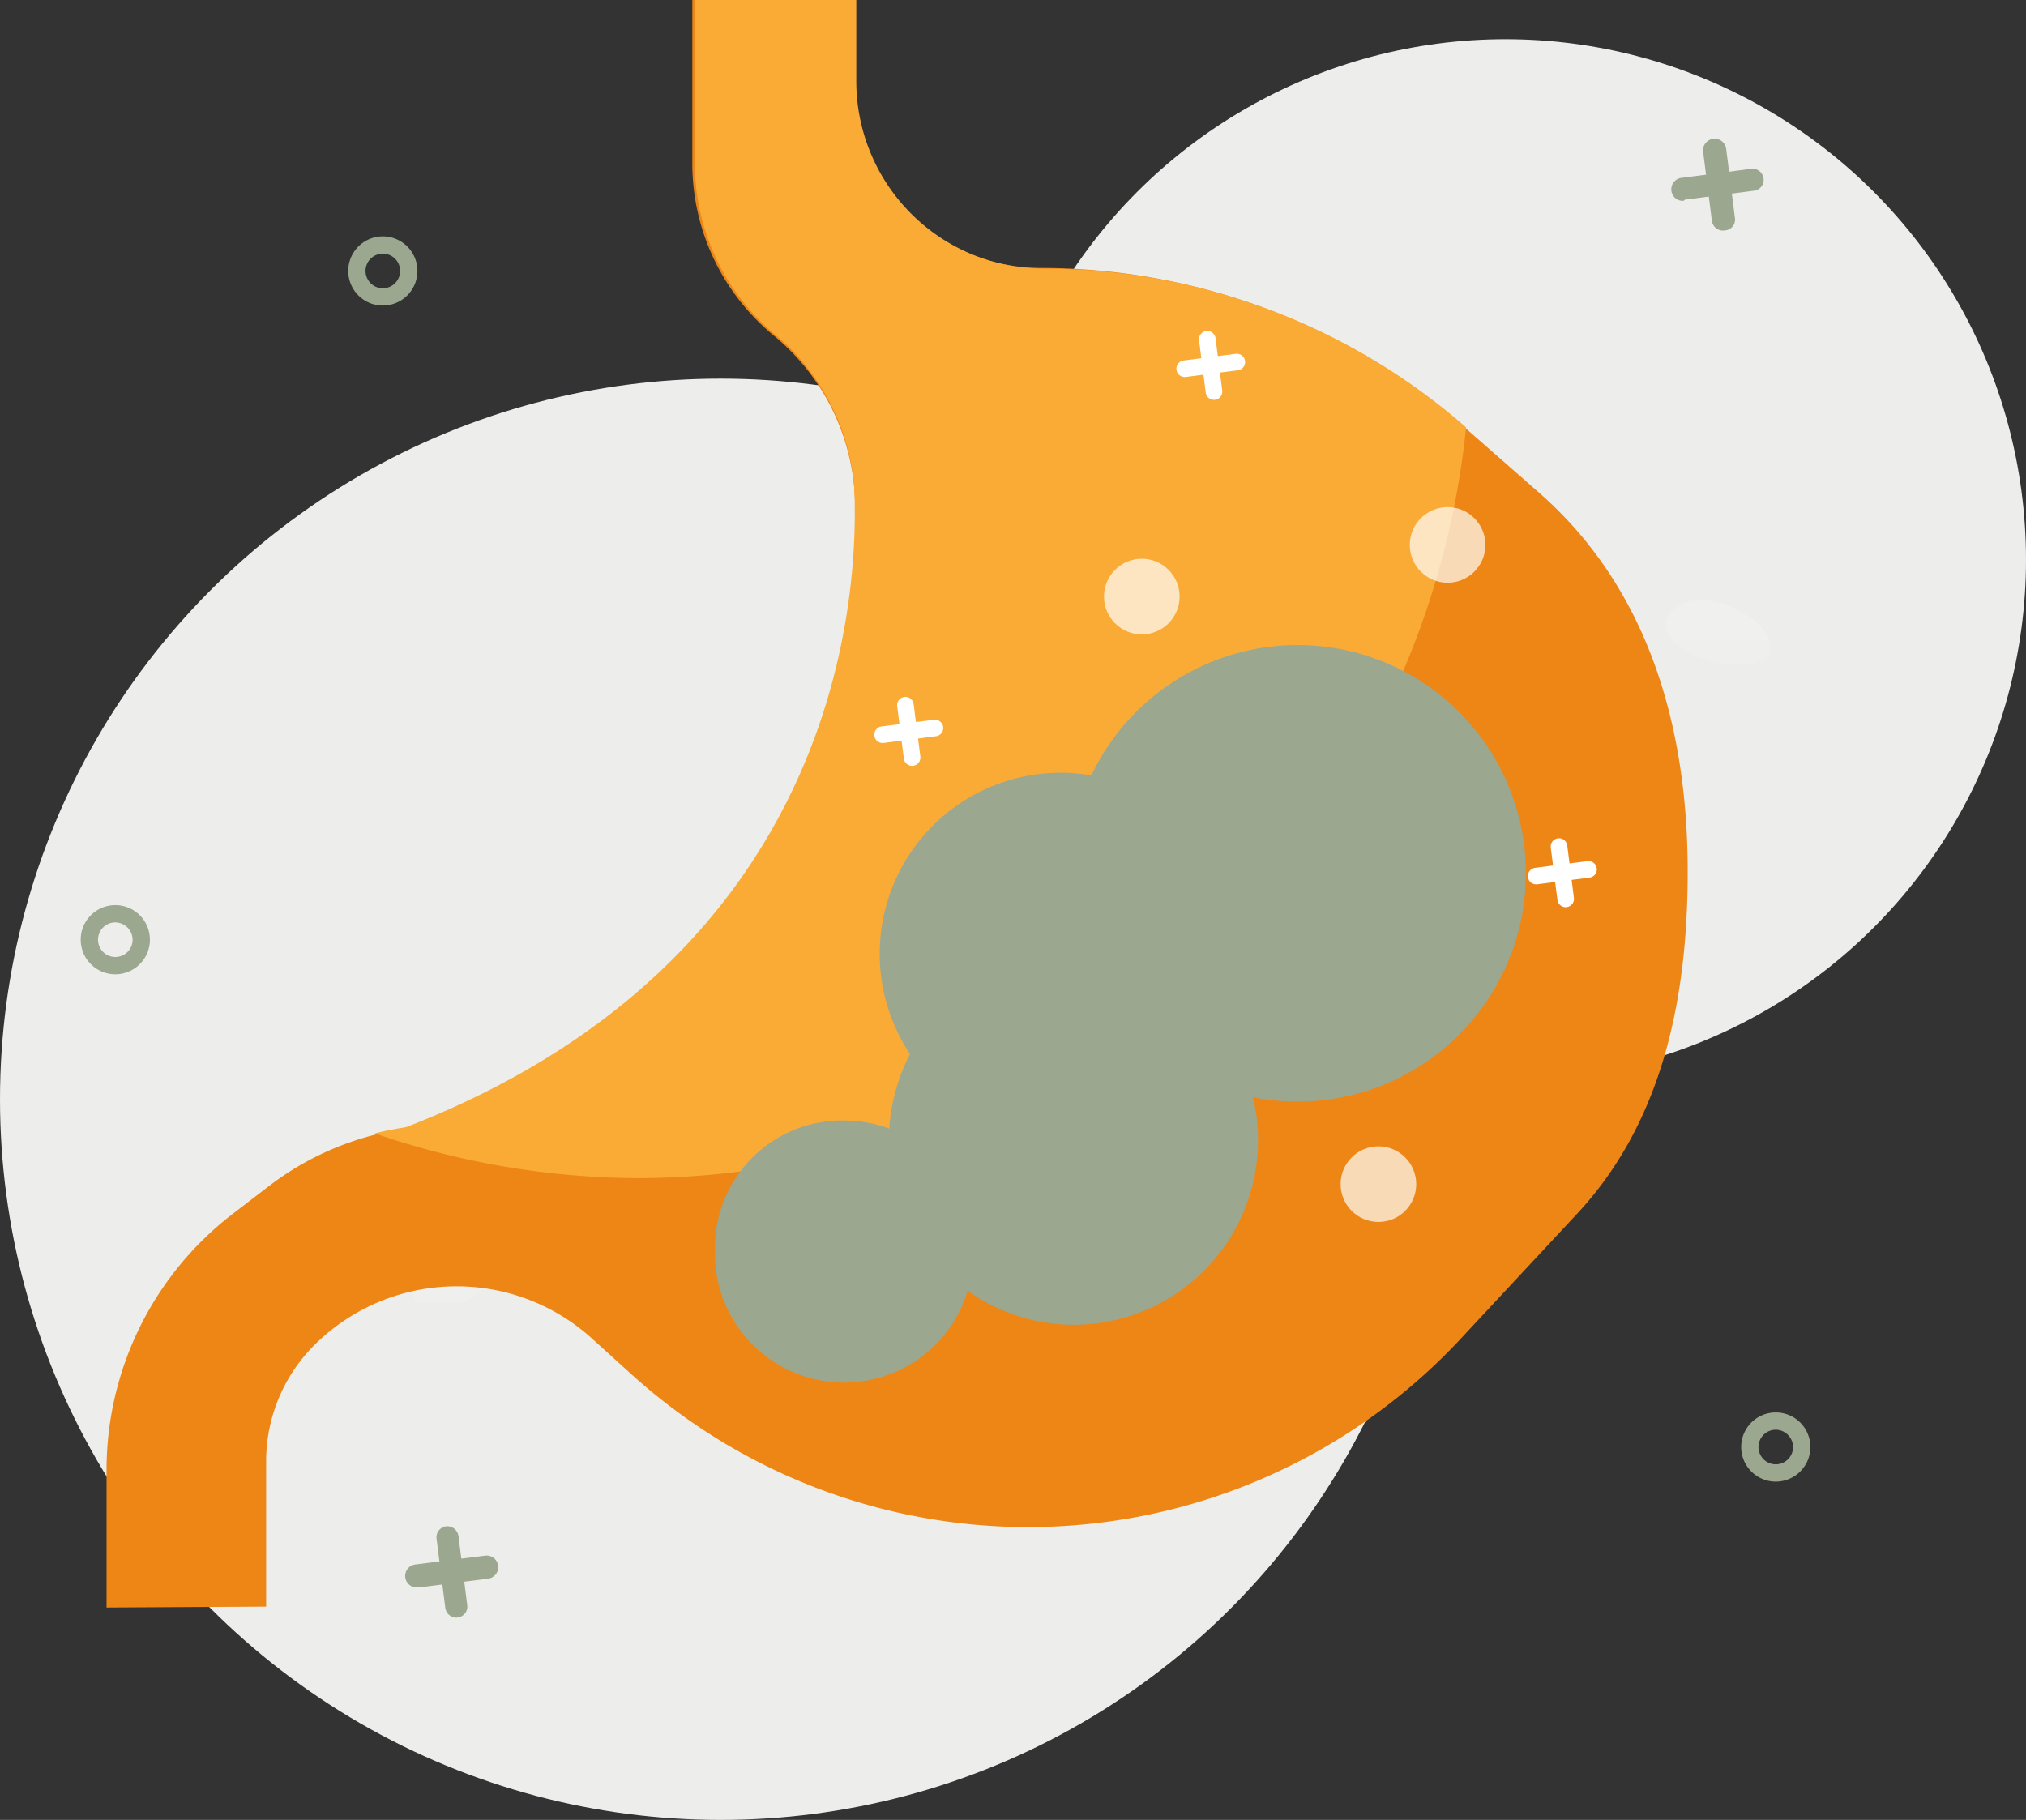 <?xml version="1.0" encoding="UTF-8"?>
<svg xmlns="http://www.w3.org/2000/svg" xmlns:xlink="http://www.w3.org/1999/xlink" id="Layer_1" data-name="Layer 1" viewBox="0 0 87.85 78.92">
  <rect x="0" y="0" width="87.85" height="78.92" fill="#333333" stroke="none"/>
  <defs>
    <style>.cls-1{fill:#ededec;}.cls-2{fill:#9ca78f;}.cls-3,.cls-4{fill:none;}.cls-4{stroke:#fff;stroke-linecap:round;stroke-linejoin:round;stroke-width:0.72px;}.cls-5{fill:url(#linear-gradient);}.cls-6{fill:url(#linear-gradient-2);}.cls-7{fill:url(#linear-gradient-3);}.cls-8{fill:#ed8615;}.cls-9{fill:#faab36;}.cls-10{fill:#fff;opacity:0.69;isolation:isolate;}</style>
    <linearGradient id="linear-gradient" x1="-51.48" y1="131.83" x2="-51.48" y2="132.83" gradientTransform="matrix(4.05, 0, 0, -3.49, 228.66, 516.54)" gradientUnits="userSpaceOnUse">
      <stop offset="0" stop-color="#fff" stop-opacity="0"></stop>
      <stop offset="0" stop-color="#fff" stop-opacity="0.12"></stop>
      <stop offset="1" stop-color="#fff" stop-opacity="0.17"></stop>
      <stop offset="1" stop-color="#fff" stop-opacity="0.6"></stop>
    </linearGradient>
    <linearGradient id="linear-gradient-2" x1="-53.3" y1="126.79" x2="-53.3" y2="127.79" gradientTransform="matrix(4.54, 0, 0, -2.81, 316.4, 385.14)" xlink:href="#linear-gradient"></linearGradient>
    <linearGradient id="linear-gradient-3" x1="-43.65" y1="136.76" x2="-43.65" y2="137.76" gradientTransform="matrix(2.78, 0, 0, -4.56, 180.13, 684.25)" xlink:href="#linear-gradient"></linearGradient>
  </defs>
  <circle class="cls-1" cx="31.25" cy="47.67" r="31.25"></circle>
  <circle class="cls-1" cx="65.28" cy="24.27" r="22.57"></circle>
  <path class="cls-2" d="M18.1,68.84a.48.48,0,0,1-.06-1l3-.38a.48.48,0,0,1,.12,1l-3,.38Z"></path>
  <path class="cls-2" d="M19.79,70.15a.49.49,0,0,1-.48-.42l-.38-3a.48.48,0,0,1,.41-.54.49.49,0,0,1,.54.42l.38,3a.47.47,0,0,1-.41.53Z"></path>
  <path class="cls-2" d="M73,8.71a.48.48,0,0,1-.06-1l3-.39a.48.48,0,0,1,.53.42.47.47,0,0,1-.41.53l-3,.39Z"></path>
  <path class="cls-2" d="M74.71,10a.49.49,0,0,1-.48-.42l-.38-3a.48.48,0,1,1,1-.12l.38,3a.47.47,0,0,1-.41.53Z"></path>
  <circle class="cls-3" cx="5.04" cy="40.75" r="1.5"></circle>
  <path class="cls-2" d="M5,42.25a1.5,1.5,0,1,1,1.5-1.5A1.5,1.5,0,0,1,5,42.25ZM5,40a.75.75,0,1,0,.75.75A.76.76,0,0,0,5,40Z"></path>
  <circle class="cls-3" cx="77.04" cy="62.75" r="1.5"></circle>
  <path class="cls-2" d="M77,64.25a1.5,1.5,0,1,1,1.5-1.5A1.5,1.5,0,0,1,77,64.25ZM77,62a.75.75,0,1,0,.75.75A.76.76,0,0,0,77,62Z"></path>
  <circle class="cls-3" cx="16.6" cy="11.75" r="1.5"></circle>
  <path class="cls-2" d="M16.6,13.25a1.5,1.5,0,1,1,1.5-1.5A1.5,1.5,0,0,1,16.6,13.25Zm0-2.25a.75.75,0,1,0,.75.75A.75.75,0,0,0,16.6,11Z"></path>
  <line class="cls-4" x1="54.78" y1="30.96" x2="52.63" y2="30.21"></line>
  <line class="cls-4" x1="54.08" y1="29.5" x2="53.33" y2="31.66"></line>
  <path class="cls-5" d="M21.49,55.27c1.22-1.75-.23-1.88-.7-1.82-1.31.17-3.13,1.48-2.85,2.77S20.33,56.91,21.49,55.27Z"></path>
  <path class="cls-6" d="M75.32,28.84c2.13,0,1.41-1.27,1.08-1.62-.9-1-3-1.7-3.91-.72S73.31,28.85,75.32,28.84Z"></path>
  <path class="cls-7" d="M59.56,57c-1.2-1.76-1.85-.45-2,0-.3,1.29.28,3.45,1.59,3.64S60.69,58.63,59.56,57Z"></path>
  <path class="cls-8" d="M11.54,69.67V63.33a7.12,7.12,0,0,1,2.09-5,8.74,8.74,0,0,1,12-.32l1.81,1.64a25.63,25.63,0,0,0,35.8-1.49l5-5.37c3.82-4,4.94-9.4,4.94-15,0-6.3-1.72-12.29-6.46-16.44l-3.25-2.85a27.85,27.85,0,0,0-18.32-6.88,8.13,8.13,0,0,1-8.13-8.13h0V0h-7V7.08a9.66,9.66,0,0,0,3.48,7.43A9.68,9.68,0,0,1,37.08,22l1.63,3.25c-.67.86-.52,5.9-1.63,9.48s-5.32,6.23-7.8,9.33a12.69,12.69,0,0,1-9.91,4.76,12.66,12.66,0,0,0-7.78,2.67L10,52.71a14,14,0,0,0-5.38,11v6"></path>
  <path class="cls-9" d="M27.79,51.09A36.22,36.22,0,0,0,63.57,18.53l0,0a27.81,27.81,0,0,0-18.31-6.88,8.13,8.13,0,0,1-8.13-8.13h0V0h-7V7.08a9.66,9.66,0,0,0,3.48,7.43A9.68,9.68,0,0,1,37.08,22v5c-.13,2.52.63,6.93-4.46,13.46L29.28,44a12.72,12.72,0,0,1-9.91,4.76,12.64,12.64,0,0,0-3.12.39A35.47,35.47,0,0,0,27.79,51.09Z"></path>
  <line class="cls-4" x1="40.54" y1="31.57" x2="38.27" y2="31.86"></line>
  <line class="cls-4" x1="39.26" y1="30.58" x2="39.55" y2="32.85"></line>
  <line class="cls-4" x1="53.63" y1="15.7" x2="51.37" y2="15.99"></line>
  <line class="cls-4" x1="52.35" y1="14.71" x2="52.64" y2="16.98"></line>
  <line class="cls-4" x1="68.88" y1="37.7" x2="66.61" y2="37.99"></line>
  <line class="cls-4" x1="67.6" y1="36.71" x2="67.89" y2="38.98"></line>
  <path class="cls-9" d="M36.93,19.75S40,40.58,17,49.11c7.76-.35,11.27-1.36,11.27-1.36L36,37.08l2.52-10.2Z"></path>
  <path class="cls-2" d="M36.56,48.59a5.77,5.77,0,0,1,2,.35,8.18,8.18,0,0,1,.9-3.23A7.85,7.85,0,0,1,46,33.51a7.2,7.2,0,0,1,1.32.12,9.9,9.9,0,1,1,7,13.95,6.94,6.94,0,0,1,.23,1.87,8,8,0,0,1-8,8,7.87,7.87,0,0,1-4.59-1.48A5.6,5.6,0,0,1,31,54.19a5.52,5.52,0,0,1,5.43-5.6Z"></path>
  <circle class="cls-10" cx="49.51" cy="25.87" r="1.64"></circle>
  <circle class="cls-10" cx="59.77" cy="51.35" r="1.64"></circle>
  <circle class="cls-10" cx="62.77" cy="23.63" r="1.64"></circle>
</svg>
